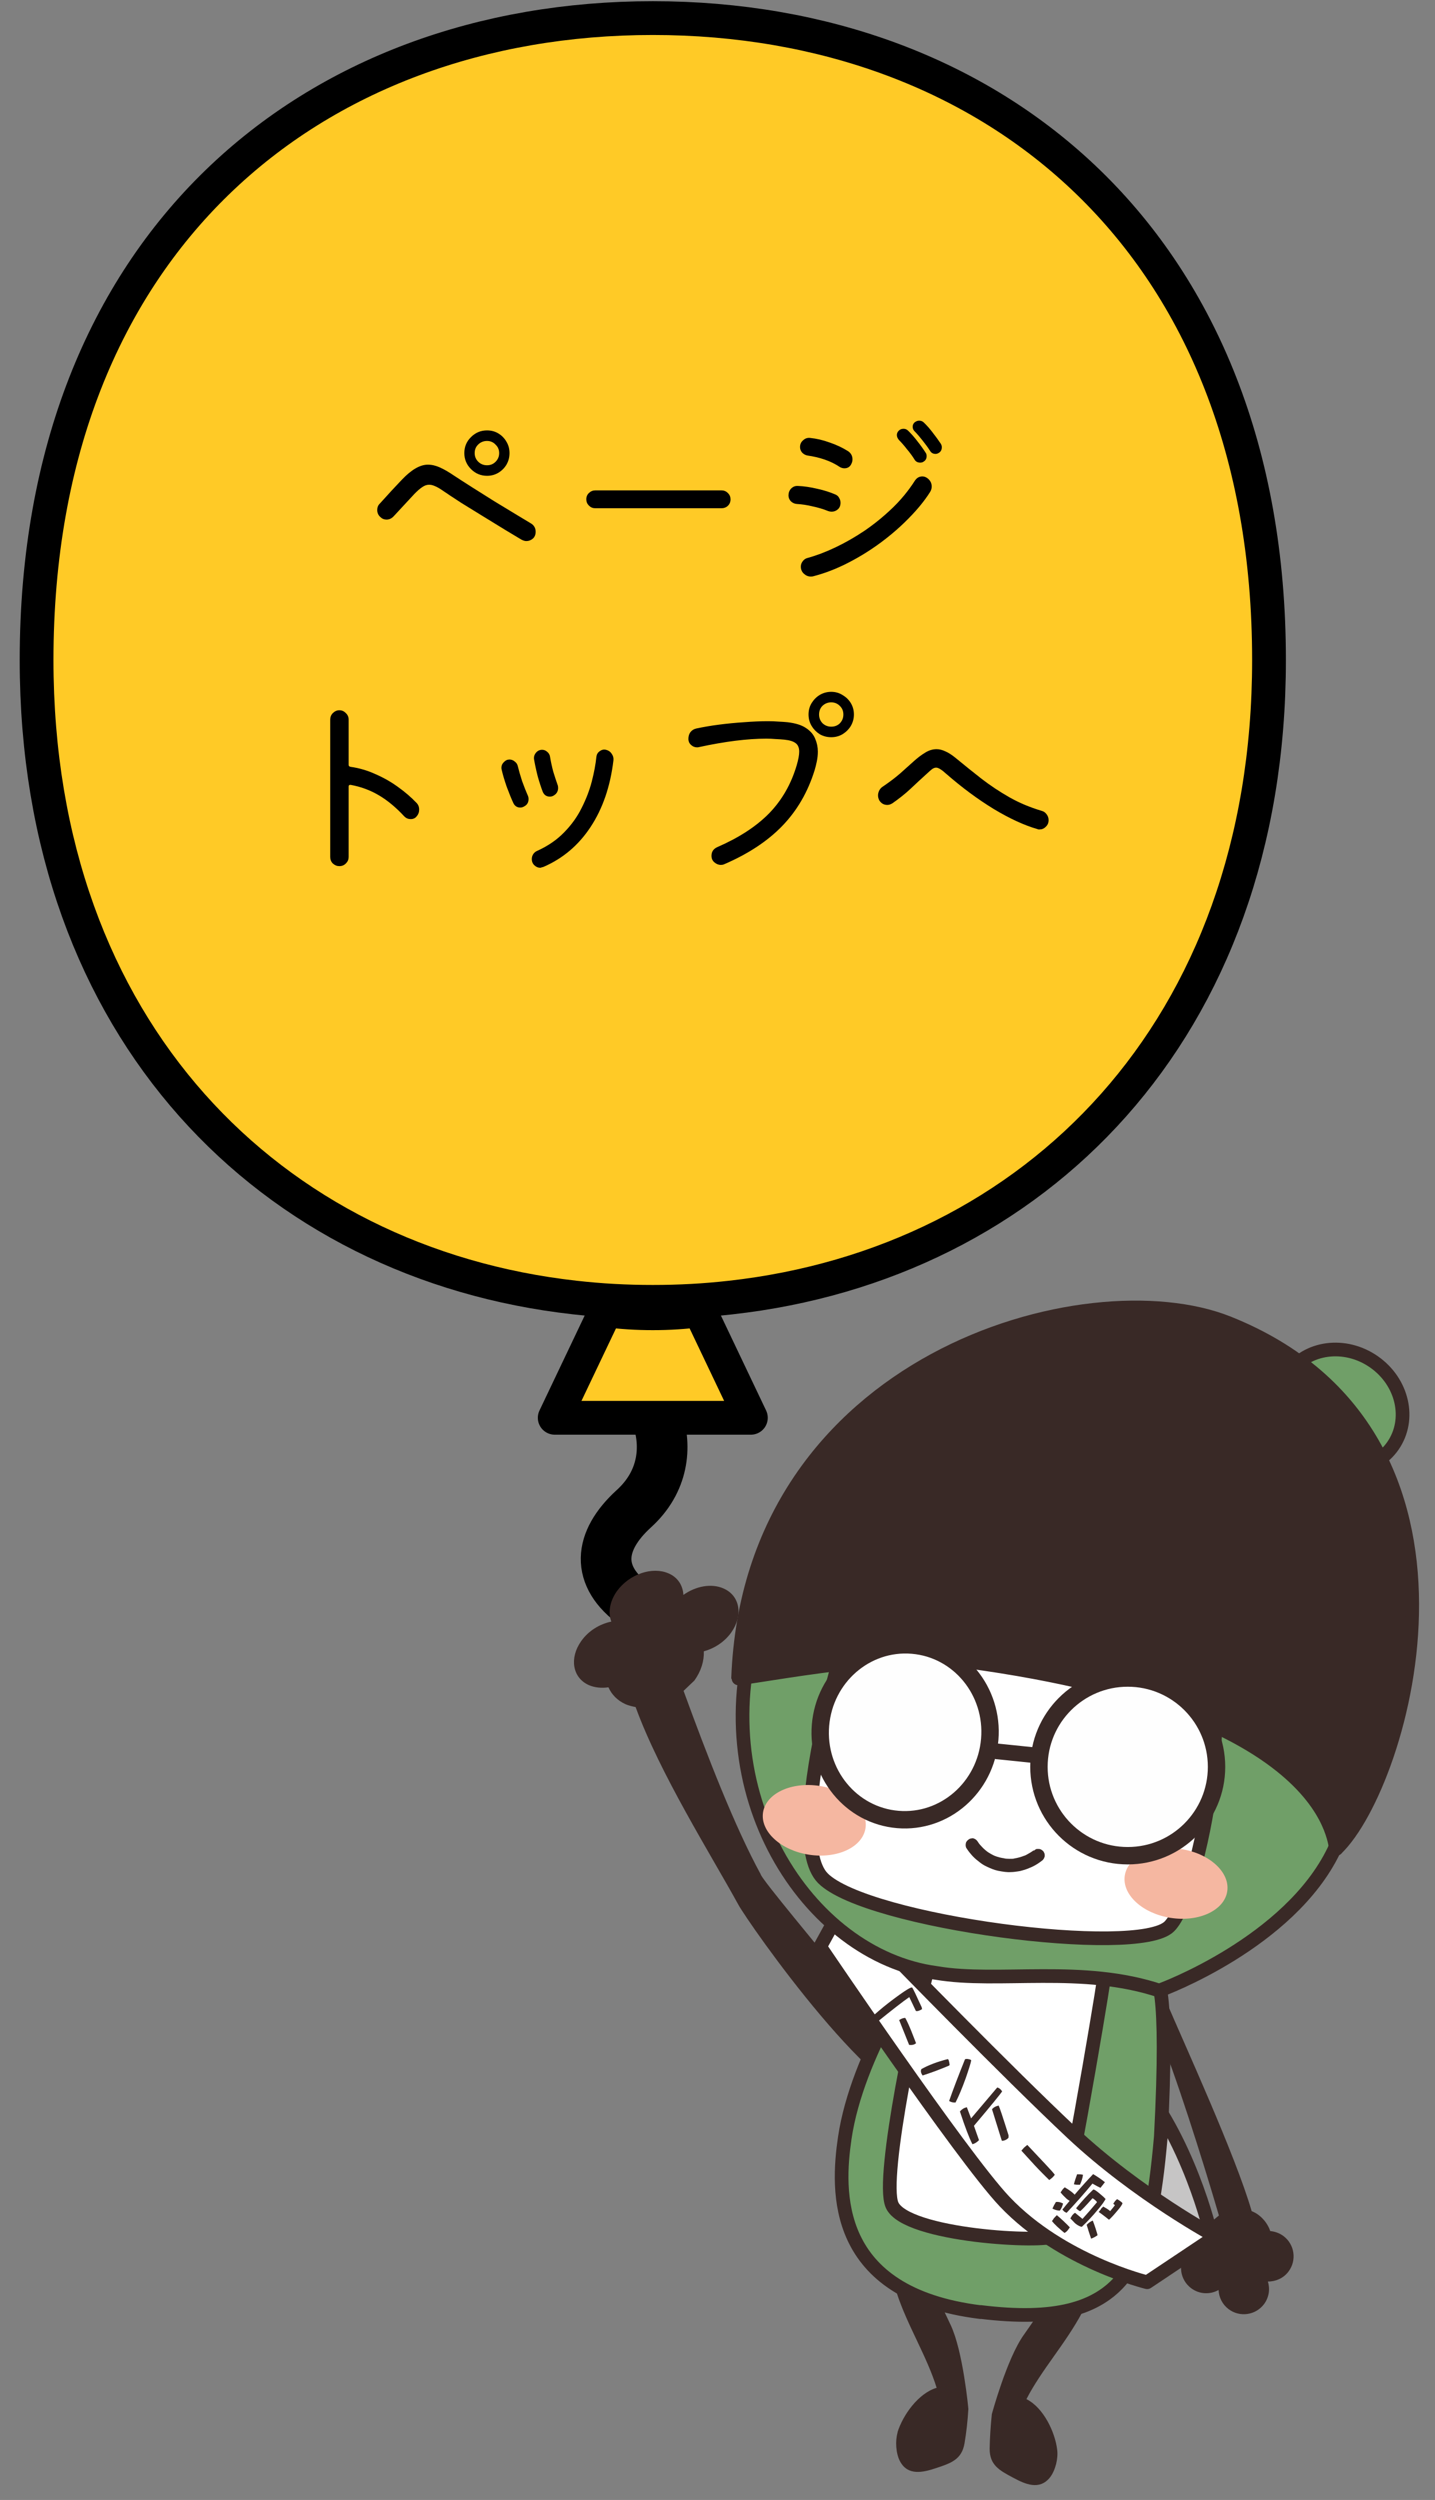 <svg width="85" height="148" viewBox="0 0 85 148" fill="none" xmlns="http://www.w3.org/2000/svg">
<rect x="0" y="0" width="85" height="148" fill="#808080" stroke="none"/>
<path d="M75.168 39.071C75.168 61.012 61.263 74.809 43.283 76.816C41.771 76.987 40.234 77.071 38.669 77.071C37.105 77.071 35.567 76.987 34.056 76.816C16.075 74.812 2.167 61.015 2.167 39.071C2.167 14.354 18.509 1.071 38.669 1.071C58.83 1.071 75.168 14.354 75.168 39.071Z" fill="#FFCA26" stroke="black" stroke-width="2" stroke-linecap="round" stroke-linejoin="round"/>
<path d="M38.929 83.934C39.517 85.681 39.294 87.727 37.551 89.313C35.432 91.24 35.255 93.32 37.601 95" stroke="black" stroke-width="3" stroke-linecap="round" stroke-linejoin="round"/>
<path d="M44.477 83.934H32.858L35.889 77.571C36.799 77.688 37.728 77.746 38.668 77.746C39.607 77.746 40.536 77.688 41.446 77.571L44.477 83.934Z" fill="#FFCA26" stroke="black" stroke-width="2" stroke-linecap="round" stroke-linejoin="round"/>
<path d="M61.44 49.08C60.664 48.856 59.804 48.46 58.86 47.892C57.916 47.316 56.976 46.62 56.04 45.804C55.776 45.564 55.58 45.444 55.452 45.444C55.372 45.444 55.288 45.476 55.2 45.54C55.12 45.604 55.02 45.692 54.9 45.804C54.564 46.108 54.244 46.404 53.94 46.692C53.644 46.972 53.284 47.26 52.86 47.556C52.756 47.62 52.656 47.652 52.56 47.652C52.352 47.652 52.192 47.56 52.08 47.376C52.032 47.28 52.008 47.184 52.008 47.088C52.008 46.992 52.032 46.896 52.08 46.8C52.128 46.704 52.196 46.628 52.284 46.572C52.676 46.308 53.02 46.048 53.316 45.792C53.612 45.528 53.88 45.288 54.12 45.072C54.36 44.856 54.588 44.684 54.804 44.556C55.02 44.42 55.244 44.352 55.476 44.352C55.644 44.352 55.82 44.396 56.004 44.484C56.188 44.564 56.392 44.696 56.616 44.88C57.12 45.296 57.628 45.704 58.14 46.104C58.66 46.504 59.208 46.868 59.784 47.196C60.36 47.524 60.996 47.792 61.692 48C61.82 48.032 61.92 48.1 61.992 48.204C62.072 48.308 62.112 48.424 62.112 48.552C62.112 48.712 62.056 48.844 61.944 48.948C61.84 49.052 61.72 49.104 61.584 49.104C61.56 49.104 61.536 49.104 61.512 49.104C61.488 49.096 61.464 49.088 61.44 49.08Z" fill="black"/>
<path d="M49.236 43.644C48.988 43.644 48.76 43.584 48.552 43.464C48.352 43.336 48.192 43.172 48.072 42.972C47.952 42.764 47.892 42.54 47.892 42.3C47.892 42.052 47.952 41.828 48.072 41.628C48.2 41.42 48.364 41.256 48.564 41.136C48.772 41.016 48.996 40.956 49.236 40.956C49.484 40.956 49.708 41.02 49.908 41.148C50.116 41.268 50.28 41.428 50.4 41.628C50.52 41.828 50.58 42.052 50.58 42.3C50.58 42.54 50.52 42.764 50.4 42.972C50.28 43.172 50.116 43.336 49.908 43.464C49.708 43.584 49.484 43.644 49.236 43.644ZM49.236 43.02C49.444 43.02 49.616 42.952 49.752 42.816C49.888 42.672 49.956 42.5 49.956 42.3C49.956 42.092 49.884 41.92 49.74 41.784C49.604 41.648 49.436 41.58 49.236 41.58C49.036 41.58 48.864 41.648 48.72 41.784C48.584 41.92 48.516 42.092 48.516 42.3C48.516 42.5 48.584 42.672 48.72 42.816C48.864 42.952 49.036 43.02 49.236 43.02ZM42.888 51.168C42.832 51.192 42.768 51.204 42.696 51.204C42.56 51.204 42.432 51.152 42.312 51.048C42.2 50.952 42.144 50.824 42.144 50.664C42.144 50.424 42.26 50.252 42.492 50.148C43.78 49.588 44.804 48.92 45.564 48.144C46.324 47.36 46.868 46.408 47.196 45.288C47.292 44.96 47.34 44.696 47.34 44.496C47.34 44.264 47.268 44.096 47.124 43.992C46.988 43.888 46.768 43.82 46.464 43.788C46.296 43.772 46.12 43.76 45.936 43.752C45.76 43.736 45.58 43.728 45.396 43.728C44.276 43.728 42.94 43.896 41.388 44.232C41.364 44.24 41.332 44.244 41.292 44.244C41.156 44.244 41.036 44.196 40.932 44.1C40.828 44.004 40.776 43.884 40.776 43.74C40.776 43.588 40.816 43.456 40.896 43.344C40.984 43.232 41.1 43.16 41.244 43.128C41.652 43.04 42.1 42.964 42.588 42.9C43.076 42.836 43.572 42.788 44.076 42.756C44.58 42.716 45.056 42.696 45.504 42.696C45.72 42.696 45.924 42.704 46.116 42.72C46.308 42.728 46.484 42.74 46.644 42.756C47.124 42.812 47.492 42.928 47.748 43.104C48.012 43.28 48.192 43.492 48.288 43.74C48.392 43.98 48.444 44.232 48.444 44.496C48.444 44.688 48.424 44.88 48.384 45.072C48.344 45.264 48.3 45.44 48.252 45.6C47.852 46.888 47.216 47.984 46.344 48.888C45.472 49.792 44.32 50.552 42.888 51.168Z" fill="black"/>
<path d="M32.184 51.324C32.152 51.332 32.12 51.34 32.088 51.348C32.064 51.364 32.032 51.372 31.992 51.372C31.872 51.372 31.76 51.324 31.656 51.228C31.552 51.132 31.5 51.008 31.5 50.856C31.5 50.752 31.528 50.656 31.584 50.568C31.648 50.472 31.732 50.404 31.836 50.364C32.468 50.076 32.996 49.712 33.42 49.272C33.852 48.832 34.196 48.352 34.452 47.832C34.716 47.312 34.916 46.792 35.052 46.272C35.188 45.744 35.28 45.252 35.328 44.796C35.344 44.66 35.408 44.552 35.52 44.472C35.64 44.384 35.764 44.356 35.892 44.388C36.036 44.42 36.148 44.496 36.228 44.616C36.316 44.736 36.352 44.868 36.336 45.012C36.152 46.556 35.7 47.872 34.98 48.96C34.268 50.04 33.336 50.828 32.184 51.324ZM32.772 47.112C32.708 47.144 32.64 47.16 32.568 47.16C32.368 47.16 32.228 47.064 32.148 46.872C32.044 46.6 31.944 46.292 31.848 45.948C31.76 45.604 31.688 45.268 31.632 44.94C31.616 44.796 31.656 44.668 31.752 44.556C31.848 44.444 31.968 44.388 32.112 44.388C32.224 44.388 32.324 44.428 32.412 44.508C32.508 44.588 32.564 44.684 32.58 44.796C32.628 45.092 32.692 45.388 32.772 45.684C32.86 45.972 32.944 46.228 33.024 46.452C33.048 46.508 33.06 46.572 33.06 46.644C33.06 46.852 32.964 47.008 32.772 47.112ZM31.056 47.736C30.984 47.784 30.904 47.808 30.816 47.808C30.632 47.808 30.496 47.72 30.408 47.544C30.28 47.264 30.148 46.94 30.012 46.572C29.884 46.204 29.784 45.864 29.712 45.552C29.704 45.528 29.7 45.492 29.7 45.444C29.7 45.324 29.748 45.216 29.844 45.12C29.94 45.016 30.052 44.964 30.18 44.964C30.292 44.964 30.396 45.004 30.492 45.084C30.588 45.156 30.648 45.248 30.672 45.36C30.736 45.624 30.82 45.916 30.924 46.236C31.036 46.548 31.148 46.832 31.26 47.088C31.292 47.152 31.308 47.224 31.308 47.304C31.308 47.504 31.224 47.648 31.056 47.736Z" fill="black"/>
<path d="M24.672 47.532C24.776 47.636 24.828 47.768 24.828 47.928C24.828 48.088 24.776 48.224 24.672 48.336C24.592 48.44 24.476 48.492 24.324 48.492C24.18 48.492 24.056 48.44 23.952 48.336C23.464 47.808 22.964 47.392 22.452 47.088C21.94 46.784 21.38 46.576 20.772 46.464H20.748C20.684 46.464 20.652 46.496 20.652 46.56V50.736C20.652 50.88 20.6 51.004 20.496 51.108C20.392 51.22 20.26 51.276 20.1 51.276C19.956 51.276 19.828 51.224 19.716 51.12C19.612 51.016 19.56 50.888 19.56 50.736V42.6C19.56 42.448 19.612 42.32 19.716 42.216C19.828 42.104 19.956 42.048 20.1 42.048C20.252 42.048 20.38 42.104 20.484 42.216C20.596 42.32 20.652 42.448 20.652 42.6V45.288C20.652 45.344 20.688 45.38 20.76 45.396C21.272 45.468 21.764 45.612 22.236 45.828C22.716 46.036 23.16 46.288 23.568 46.584C23.984 46.88 24.352 47.196 24.672 47.532Z" fill="black"/>
<path d="M55.608 26.812C55.544 26.852 55.48 26.872 55.416 26.872C55.272 26.872 55.164 26.812 55.092 26.692C54.964 26.492 54.816 26.288 54.648 26.08C54.48 25.864 54.324 25.684 54.18 25.54C54.1 25.46 54.06 25.368 54.06 25.264C54.06 25.168 54.096 25.084 54.168 25.012C54.256 24.94 54.348 24.904 54.444 24.904C54.556 24.904 54.648 24.94 54.72 25.012C54.904 25.188 55.08 25.388 55.248 25.612C55.424 25.836 55.584 26.056 55.728 26.272C55.768 26.336 55.788 26.404 55.788 26.476C55.788 26.628 55.728 26.74 55.608 26.812ZM54.708 27.328C54.66 27.368 54.592 27.388 54.504 27.388C54.36 27.388 54.252 27.332 54.18 27.22C54.052 27.012 53.9 26.804 53.724 26.596C53.556 26.38 53.396 26.196 53.244 26.044C53.164 25.948 53.124 25.852 53.124 25.756C53.124 25.66 53.16 25.576 53.232 25.504C53.304 25.424 53.4 25.384 53.52 25.384C53.624 25.384 53.712 25.42 53.784 25.492C53.968 25.668 54.152 25.876 54.336 26.116C54.52 26.348 54.684 26.576 54.828 26.8C54.868 26.848 54.888 26.916 54.888 27.004C54.888 27.148 54.828 27.256 54.708 27.328ZM49.752 27.652C49.48 27.468 49.18 27.32 48.852 27.208C48.524 27.096 48.184 27.016 47.832 26.968C47.704 26.944 47.596 26.884 47.508 26.788C47.428 26.692 47.388 26.584 47.388 26.464C47.388 26.304 47.448 26.172 47.568 26.068C47.688 25.956 47.824 25.908 47.976 25.924C48.368 25.964 48.76 26.056 49.152 26.2C49.552 26.336 49.916 26.508 50.244 26.716C50.412 26.836 50.496 26.996 50.496 27.196C50.496 27.292 50.472 27.384 50.424 27.472C50.344 27.64 50.208 27.724 50.016 27.724C49.928 27.724 49.84 27.7 49.752 27.652ZM48.156 34.12C48.124 34.128 48.08 34.132 48.024 34.132C47.872 34.132 47.736 34.076 47.616 33.964C47.496 33.852 47.436 33.712 47.436 33.544C47.436 33.432 47.472 33.328 47.544 33.232C47.616 33.128 47.716 33.06 47.844 33.028C48.348 32.892 48.888 32.688 49.464 32.416C50.04 32.144 50.616 31.816 51.192 31.432C51.768 31.04 52.316 30.596 52.836 30.1C53.356 29.604 53.808 29.056 54.192 28.456C54.304 28.288 54.452 28.204 54.636 28.204C54.74 28.204 54.84 28.24 54.936 28.312C55.104 28.44 55.188 28.604 55.188 28.804C55.188 28.916 55.156 29.024 55.092 29.128C54.772 29.632 54.36 30.14 53.856 30.652C53.36 31.164 52.8 31.652 52.176 32.116C51.56 32.572 50.908 32.976 50.22 33.328C49.532 33.68 48.844 33.944 48.156 34.12ZM49.056 30.256C48.784 30.144 48.48 30.052 48.144 29.98C47.808 29.9 47.496 29.852 47.208 29.836C47.072 29.828 46.952 29.776 46.848 29.68C46.752 29.576 46.704 29.46 46.704 29.332C46.704 29.172 46.756 29.036 46.86 28.924C46.972 28.812 47.104 28.76 47.256 28.768C47.624 28.784 48.008 28.84 48.408 28.936C48.808 29.024 49.164 29.136 49.476 29.272C49.58 29.312 49.656 29.38 49.704 29.476C49.76 29.564 49.788 29.66 49.788 29.764C49.788 29.932 49.732 30.064 49.62 30.16C49.516 30.248 49.396 30.292 49.26 30.292C49.196 30.292 49.128 30.28 49.056 30.256Z" fill="black"/>
<path d="M42.744 30.088H35.256C35.112 30.088 34.988 30.036 34.884 29.932C34.78 29.828 34.728 29.704 34.728 29.56C34.728 29.408 34.78 29.284 34.884 29.188C34.988 29.084 35.112 29.032 35.256 29.032H42.744C42.888 29.032 43.012 29.084 43.116 29.188C43.22 29.292 43.272 29.416 43.272 29.56C43.272 29.712 43.22 29.84 43.116 29.944C43.012 30.04 42.888 30.088 42.744 30.088Z" fill="black"/>
<path d="M28.848 28.168C28.48 28.168 28.164 28.036 27.9 27.772C27.636 27.508 27.504 27.192 27.504 26.824C27.504 26.448 27.636 26.132 27.9 25.876C28.164 25.612 28.48 25.48 28.848 25.48C29.096 25.48 29.32 25.54 29.52 25.66C29.72 25.78 29.88 25.944 30 26.152C30.12 26.352 30.18 26.576 30.18 26.824C30.18 27.072 30.12 27.3 30 27.508C29.88 27.708 29.72 27.868 29.52 27.988C29.32 28.108 29.096 28.168 28.848 28.168ZM28.848 27.544C29.048 27.544 29.216 27.476 29.352 27.34C29.496 27.196 29.568 27.024 29.568 26.824C29.568 26.624 29.496 26.456 29.352 26.32C29.216 26.176 29.048 26.104 28.848 26.104C28.648 26.104 28.476 26.172 28.332 26.308C28.188 26.444 28.116 26.616 28.116 26.824C28.116 27.024 28.188 27.196 28.332 27.34C28.476 27.476 28.648 27.544 28.848 27.544ZM30.888 31.948C30.648 31.804 30.328 31.612 29.928 31.372C29.536 31.132 29.112 30.872 28.656 30.592C28.2 30.312 27.752 30.036 27.312 29.764C26.88 29.484 26.5 29.232 26.172 29.008C26.02 28.904 25.884 28.828 25.764 28.78C25.644 28.724 25.528 28.696 25.416 28.696C25.28 28.696 25.144 28.744 25.008 28.84C24.872 28.928 24.712 29.068 24.528 29.26L23.304 30.58C23.184 30.7 23.048 30.76 22.896 30.76C22.752 30.76 22.628 30.708 22.524 30.604C22.404 30.492 22.344 30.356 22.344 30.196C22.344 30.044 22.392 29.92 22.488 29.824C22.776 29.504 23.02 29.236 23.22 29.02C23.428 28.796 23.62 28.592 23.796 28.408C24.364 27.808 24.88 27.508 25.344 27.508C25.576 27.508 25.816 27.564 26.064 27.676C26.312 27.788 26.588 27.948 26.892 28.156C27.196 28.356 27.556 28.588 27.972 28.852C28.396 29.116 28.828 29.388 29.268 29.668C29.716 29.94 30.132 30.192 30.516 30.424C30.9 30.656 31.212 30.844 31.452 30.988C31.636 31.1 31.728 31.264 31.728 31.48C31.728 31.656 31.672 31.792 31.56 31.888C31.448 31.984 31.32 32.032 31.176 32.032C31.128 32.032 31.08 32.024 31.032 32.008C30.984 31.992 30.936 31.972 30.888 31.948Z" fill="black"/>
<path d="M45.07 110.98C43.51 108.13 41.88 103.91 40.49 100.1L41.13 99.49C41.54 98.92 41.71 98.32 41.69 97.76C42.31 97.59 42.91 97.21 43.31 96.65C44.03 95.64 43.84 94.47 42.86 94.04C42.14 93.72 41.21 93.9 40.48 94.42C40.45 93.87 40.16 93.39 39.61 93.15C38.64 92.72 37.27 93.19 36.54 94.2C36.11 94.81 36.01 95.47 36.21 96C35.53 96.14 34.86 96.54 34.43 97.15C33.71 98.16 33.91 99.33 34.88 99.76C35.23 99.91 35.63 99.95 36.04 99.89C36.23 100.32 36.57 100.67 37.05 100.89C37.24 100.97 37.44 101.02 37.65 101.06C39.09 105.01 42.1 109.78 43.73 112.75C44.32 113.84 52.24 125.17 55.25 124.48C56.24 124.26 45.7 112.15 45.06 110.98H45.07Z" fill="#392926"/>
<path d="M71.72 132.25C71.72 132.25 70.4 126.52 67.16 122.86C63.92 119.2 53.37 112.54 53.37 112.54L54.07 117.63C54.07 117.63 59.48 122.32 62.76 126.51C66.05 130.69 68.49 133.34 68.49 133.34L71.71 132.26L71.72 132.25Z" fill="#C6C5C5" stroke="#392926" stroke-width="0.81" stroke-linecap="round" stroke-linejoin="round"/>
<path d="M62.62 145.02C62.49 143.96 61.8 142.53 60.8 142.03C61.23 141.19 61.81 140.36 62.42 139.5C63.01 138.67 63.62 137.8 64.1 136.9L62.16 135.88C61.75 136.65 61.21 137.42 60.64 138.23C59.64 139.63 58.75 142.92 58.75 142.92C58.68 143.59 58.63 144.32 58.62 144.97C58.62 145.94 59.2 146.25 60.01 146.68C60.73 147.07 61.57 147.44 62.19 146.67C62.52 146.25 62.69 145.53 62.62 145.02Z" fill="#392926"/>
<path d="M53.16 144C53.48 142.97 54.4 141.68 55.48 141.36C55.2 140.45 54.77 139.53 54.32 138.58C53.88 137.65 53.42 136.69 53.11 135.72L55.21 135.05C55.48 135.88 55.88 136.74 56.31 137.64C57.05 139.2 57.36 142.61 57.36 142.61C57.32 143.29 57.24 144.02 57.13 144.66C56.96 145.61 56.33 145.82 55.46 146.11C54.68 146.37 53.78 146.59 53.31 145.71C53.06 145.24 53.02 144.49 53.17 144H53.16Z" fill="#392926"/>
<path d="M58.08 136.88C49.26 135.79 49.58 129.69 50.04 126.56C50.78 121.56 54.52 116.24 54.52 116.24C54.52 116.24 57.62 116.1 57.62 116.06C58.08 116.14 60.32 116.01 60.87 116.06C65.09 116.5 68.18 117.32 68.22 117.25C68.57 116.66 69.23 117.54 68.76 126.49C68.1 133.96 66.9 137.96 58.08 136.87V136.88Z" fill="#709F68" stroke="#392926" stroke-width="0.81" stroke-linecap="round" stroke-linejoin="round"/>
<path d="M65.37 117.26C65.22 118.38 62.95 131.93 62.48 132.36C62 132.81 53.66 132.38 52.84 130.54C52.13 128.93 54.39 118.46 55.08 116.12C58.54 116.86 62.01 115.55 65.37 117.26Z" fill="white"/>
<path d="M52.84 130.54C53.66 132.39 61.99 132.81 62.48 132.36C62.95 131.92 65.22 118.38 65.37 117.26C62.02 115.54 58.55 116.86 55.08 116.12C54.39 118.46 52.13 128.94 52.84 130.54Z" fill="white" stroke="#392926" stroke-width="0.81" stroke-linecap="round" stroke-linejoin="round"/>
<path d="M68.53 120.14C69.58 122.62 71.27 127.97 72.2 131.16C72.2 131.16 71.76 131.52 71.76 131.53C71.48 131.9 71.36 132.34 71.37 132.77C70.94 132.79 70.53 132.99 70.26 133.36C69.76 134.02 69.89 134.96 70.55 135.46C71.04 135.83 71.68 135.85 72.18 135.57C72.2 136 72.4 136.42 72.77 136.7C73.43 137.2 74.37 137.07 74.87 136.41C75.17 136.01 75.24 135.51 75.1 135.07C75.56 135.07 76.02 134.88 76.32 134.48C76.82 133.82 76.69 132.88 76.03 132.38C75.79 132.2 75.52 132.11 75.24 132.08C75.12 131.72 74.88 131.38 74.55 131.13C74.42 131.03 74.28 130.96 74.14 130.9C73.18 127.59 70.16 121.02 69.06 118.44" fill="#392926"/>
<path d="M67.95 135.11C67.95 135.11 62.88 133.89 59.51 130.34C56.97 127.67 48.58 115.25 48.58 115.25L49.35 113.85L53.01 115.84C53.01 115.84 59.63 122.64 63.51 126.28C67.39 129.92 72.01 132.4 72.01 132.4L67.95 135.11Z" fill="white" stroke="#392926" stroke-width="0.81" stroke-linecap="round" stroke-linejoin="round"/>
<path d="M54.58 118.78L54.62 118.94C54.46 119.04 54.34 119.08 54.25 119.05L53.86 118.23C53.51 118.47 52.85 118.98 51.89 119.76C51.82 119.71 51.77 119.66 51.73 119.62C51.68 119.56 51.64 119.5 51.62 119.44C51.75 119.31 51.9 119.17 52.07 119.03C52.42 118.73 52.82 118.42 53.28 118.09C53.7 117.79 53.95 117.64 54.03 117.66C54.09 117.74 54.27 118.12 54.58 118.8V118.78ZM53.96 120.19L54.07 120.47C54.16 120.7 54.23 120.87 54.26 120.96C54.16 121.05 54.02 121.08 53.85 121.06L53.26 119.59C53.39 119.5 53.52 119.46 53.62 119.46C53.67 119.54 53.79 119.78 53.96 120.19Z" fill="#392926"/>
<path d="M56.26 122.23L56.21 122.29C55.96 122.39 55.7 122.5 55.43 122.6C55.13 122.71 54.87 122.8 54.65 122.87C54.54 122.72 54.52 122.59 54.58 122.49C54.99 122.26 55.51 122.06 56.14 121.9C56.19 121.91 56.22 122.02 56.25 122.23H56.26ZM57.2 123.04C56.99 123.62 56.79 124.1 56.6 124.47C56.45 124.48 56.33 124.45 56.22 124.38C56.42 123.8 56.73 122.98 57.16 121.91C57.22 121.89 57.28 121.88 57.35 121.9C57.43 121.91 57.49 121.93 57.53 121.97C57.5 122.14 57.39 122.49 57.2 123.04Z" fill="#392926"/>
<path d="M59.36 123.81C59.29 123.93 58.74 124.61 57.69 125.85L57.99 126.7C57.86 126.83 57.73 126.91 57.6 126.94C57.41 126.57 57.16 125.92 56.86 125C56.96 124.88 57.09 124.79 57.27 124.75L57.52 125.41L59.07 123.58C59.12 123.59 59.18 123.62 59.23 123.66C59.27 123.69 59.31 123.74 59.36 123.81ZM59.74 126.41V126.54C59.72 126.59 59.66 126.64 59.56 126.69C59.46 126.73 59.39 126.75 59.34 126.73L58.76 124.87C58.81 124.81 58.87 124.76 58.95 124.72C58.98 124.7 59.05 124.68 59.15 124.65C59.21 124.75 59.4 125.33 59.74 126.41Z" fill="#392926"/>
<path d="M60.85 126.98C61.24 127.39 61.61 127.79 61.97 128.17C62.26 128.48 62.43 128.67 62.48 128.75C62.42 128.83 62.37 128.88 62.34 128.91C62.3 128.95 62.23 129 62.15 129.06C61.72 128.64 61.38 128.29 61.13 128.01C61.01 127.88 60.8 127.65 60.5 127.32C60.57 127.24 60.62 127.18 60.66 127.14C60.7 127.1 60.77 127.05 60.85 126.98Z" fill="#392926"/>
<path d="M62.44 131.31C62.49 131.25 62.55 131.19 62.6 131.14C62.84 131.34 63.1 131.58 63.37 131.86C63.35 131.9 63.3 131.96 63.24 132.04C63.17 132.12 63.11 132.17 63.05 132.19C62.71 131.91 62.46 131.68 62.31 131.49C62.35 131.44 62.4 131.37 62.44 131.3V131.31ZM62.55 130.36C62.68 130.34 62.82 130.37 62.97 130.45C62.93 130.61 62.87 130.75 62.78 130.87C62.63 130.87 62.49 130.83 62.34 130.75C62.39 130.63 62.46 130.5 62.55 130.35V130.36ZM64.36 131.72C64.48 131.59 64.6 131.51 64.73 131.46C64.78 131.59 64.83 131.73 64.88 131.88C64.9 131.94 64.92 132.01 64.94 132.07C64.95 132.11 64.96 132.14 64.97 132.17C64.99 132.22 65 132.27 65.01 132.33C64.88 132.42 64.75 132.49 64.63 132.53C64.53 132.25 64.45 131.98 64.37 131.72H64.36ZM65.5 130.16C65.43 130.3 65.28 130.52 65.04 130.8C64.72 131.19 64.4 131.53 64.08 131.83C63.98 131.82 63.84 131.75 63.68 131.62C63.63 131.56 63.53 131.47 63.4 131.33C63.43 131.28 63.47 131.22 63.51 131.15C63.56 131.09 63.61 131.04 63.68 131C63.74 131.05 63.89 131.17 64.12 131.36C64.41 131.04 64.7 130.71 64.98 130.37C64.95 130.32 64.89 130.26 64.8 130.19C64.78 130.17 64.75 130.16 64.71 130.14C64.34 130.56 64.1 130.81 63.99 130.9C63.95 130.9 63.9 130.87 63.84 130.82C63.81 130.79 63.77 130.76 63.74 130.73C64.07 130.33 64.4 129.96 64.76 129.62C64.83 129.62 64.94 129.7 65.1 129.83C65.28 129.98 65.41 130.09 65.48 130.18L65.5 130.16ZM63.66 129.92C64.02 129.5 64.38 129.1 64.75 128.71C65.01 128.86 65.24 129.02 65.45 129.19C65.42 129.22 65.38 129.27 65.33 129.34C65.29 129.38 65.25 129.44 65.19 129.52C65.08 129.48 64.92 129.39 64.71 129.27C64.23 129.85 63.72 130.43 63.18 131C63.14 130.99 63.09 130.96 63.03 130.92C63 130.89 62.97 130.85 62.93 130.81C63.07 130.64 63.21 130.46 63.36 130.29C63.31 130.27 63.26 130.23 63.19 130.18C63.05 130.05 62.93 129.93 62.82 129.79C62.86 129.74 62.9 129.68 62.94 129.62C62.98 129.57 63.03 129.52 63.07 129.49C63.25 129.6 63.4 129.7 63.51 129.79C63.57 129.84 63.62 129.89 63.67 129.94L63.66 129.92ZM65.2 130.78C65.2 130.78 65.28 130.69 65.35 130.63C65.51 130.72 65.65 130.8 65.76 130.9C65.86 130.78 65.95 130.67 66.04 130.55C66.01 130.52 65.97 130.49 65.94 130.46C65.98 130.41 66.01 130.37 66.03 130.33C66.08 130.27 66.12 130.23 66.17 130.19C66.26 130.24 66.34 130.29 66.41 130.35C66.45 130.38 66.48 130.41 66.49 130.44C66.46 130.52 66.38 130.65 66.25 130.8C65.98 131.13 65.79 131.33 65.69 131.41C65.5 131.26 65.3 131.1 65.08 130.95C65.11 130.92 65.15 130.86 65.22 130.78H65.2ZM63.8 128.72C63.93 128.72 64.05 128.72 64.15 128.75C64.12 128.96 64.06 129.15 63.97 129.34C63.84 129.34 63.71 129.34 63.61 129.31C63.66 129.11 63.73 128.91 63.8 128.72Z" fill="#392926"/>
<path d="M82.51 85.59C81.43 87.15 79.17 87.44 77.46 86.25C75.75 85.06 75.25 82.84 76.33 81.28C77.41 79.73 79.67 79.43 81.38 80.62C83.09 81.81 83.59 84.03 82.51 85.59Z" fill="#709F68" stroke="#392926" stroke-width="0.81" stroke-linecap="round" stroke-linejoin="round"/>
<path d="M67.46 88.05C67.46 88.05 49.15 83.42 44.93 95.9C41.54 105.95 47.76 115.77 55.46 116.8C59.14 117.43 64.12 116.3 68.78 117.88V117.8C68.78 117.8 76.37 115.02 79.01 109.55C80.66 106.13 82.65 90.9 67.46 88.05Z" fill="#709F68" stroke="#392926" stroke-width="0.81" stroke-linecap="round" stroke-linejoin="round"/>
<path d="M51.74 93.1C50.8 93.64 46.14 108.6 48.75 111.2C51.36 113.8 67.4 115.89 69.26 114.05C71.12 112.22 73.54 98.72 70.65 97.49C67.76 96.26 52.68 92.56 51.74 93.1Z" fill="white" stroke="#392926" stroke-width="0.81" stroke-linecap="round" stroke-linejoin="round"/>
<path d="M53.34 95.34C53.08 95.41 52.93 95.67 53 95.93C53.07 96.19 53.33 96.34 53.59 96.28C53.6 96.28 55.02 95.92 55.77 96.69C55.96 96.88 56.27 96.89 56.46 96.69C56.65 96.5 56.66 96.2 56.46 96C55.31 94.82 53.42 95.3 53.34 95.33V95.34Z" fill="#392926"/>
<path d="M64.8 98.64C64.54 98.71 64.39 98.97 64.46 99.23C64.53 99.49 64.79 99.64 65.05 99.58C65.06 99.58 66.48 99.22 67.23 99.99C67.42 100.18 67.72 100.19 67.92 99.99C68.11 99.8 68.12 99.5 67.92 99.3C66.77 98.12 64.88 98.6 64.8 98.63V98.64Z" fill="#392926"/>
<path d="M79.17 109.45C78.94 109.67 79.75 101.12 56.13 98.21C52.51 97.76 43.72 99.46 43.72 99.36C44.42 80.48 64.38 74.98 72.75 78.32C89.33 84.94 83.1 105.65 79.17 109.44V109.45Z" fill="#392926" stroke="#392926" stroke-width="0.81" stroke-linecap="round" stroke-linejoin="round"/>
<g style="mix-blend-mode:multiply">
<path d="M72.693 111.973C72.867 110.848 71.649 109.727 69.974 109.468C68.298 109.209 66.799 109.911 66.625 111.035C66.451 112.16 67.669 113.281 69.345 113.54C71.02 113.799 72.519 113.097 72.693 111.973Z" fill="#F5B7A1"/>
</g>
<g style="mix-blend-mode:multiply">
<path d="M51.266 108.232C51.44 107.108 50.222 105.986 48.546 105.728C46.871 105.469 45.371 106.171 45.198 107.295C45.024 108.419 46.242 109.541 47.917 109.799C49.593 110.058 51.092 109.356 51.266 108.232Z" fill="#F5B7A1"/>
</g>
<path d="M58.626 102.971C58.864 100.12 56.812 97.621 54.044 97.391C51.276 97.159 48.839 99.283 48.601 102.134C48.363 104.985 50.414 107.484 53.182 107.715C55.951 107.946 58.388 105.822 58.626 102.971Z" fill="#FEFEFE" stroke="#392926" stroke-width="1.03" stroke-miterlimit="10"/>
<path d="M66.8 109.86C69.705 109.86 72.06 107.505 72.06 104.6C72.06 101.695 69.705 99.34 66.8 99.34C63.895 99.34 61.54 101.695 61.54 104.6C61.54 107.505 63.895 109.86 66.8 109.86Z" fill="#FEFEFE" stroke="#392926" stroke-width="1.03" stroke-miterlimit="10"/>
<path d="M61.22 109.54C61.22 109.54 61.18 109.57 61.16 109.59L61.24 109.53C61.11 109.63 60.96 109.72 60.81 109.8C60.75 109.83 60.69 109.86 60.63 109.88L60.72 109.84C60.5 109.93 60.27 110 60.03 110.03H60.13C59.91 110.05 59.68 110.05 59.45 110.02H59.55C59.32 110 59.1 109.94 58.9 109.86L58.99 109.9C58.78 109.81 58.58 109.7 58.4 109.56L58.48 109.62C58.32 109.5 58.18 109.36 58.05 109.21C58.02 109.18 58 109.15 57.97 109.11L58.03 109.19C57.99 109.14 57.95 109.08 57.91 109.02C57.86 108.94 57.78 108.87 57.68 108.84C57.63 108.82 57.58 108.82 57.53 108.84C57.48 108.84 57.43 108.86 57.39 108.89C57.31 108.94 57.23 109.02 57.21 109.12C57.19 109.22 57.19 109.33 57.25 109.42C57.36 109.59 57.49 109.75 57.62 109.89C57.74 110.02 57.88 110.13 58.02 110.24C58.16 110.35 58.3 110.44 58.46 110.51C58.67 110.61 58.88 110.7 59.11 110.75C59.25 110.78 59.39 110.8 59.54 110.82C59.65 110.83 59.76 110.84 59.87 110.83C60.01 110.83 60.14 110.81 60.28 110.79C60.37 110.78 60.47 110.76 60.56 110.73C60.76 110.68 60.95 110.6 61.13 110.52C61.35 110.42 61.56 110.28 61.75 110.13C61.75 110.13 61.77 110.12 61.77 110.11C61.81 110.07 61.83 110.03 61.85 109.99C61.87 109.94 61.89 109.89 61.88 109.84C61.88 109.79 61.88 109.74 61.85 109.69C61.83 109.64 61.81 109.6 61.77 109.57C61.7 109.5 61.6 109.45 61.5 109.46H61.4C61.33 109.49 61.28 109.53 61.23 109.57L61.22 109.54Z" fill="#392926"/>
<path d="M61.32 103.45C61.03 103.42 60.74 103.39 60.45 103.36C60.16 103.33 59.87 103.3 59.58 103.27C59.42 103.25 59.25 103.24 59.09 103.22C59.03 103.22 58.97 103.23 58.91 103.26C58.85 103.28 58.8 103.31 58.76 103.36C58.71 103.4 58.68 103.45 58.66 103.51C58.63 103.57 58.62 103.63 58.62 103.69L58.64 103.81C58.66 103.89 58.7 103.96 58.76 104.02L58.85 104.09C58.92 104.13 59 104.15 59.08 104.15C59.37 104.18 59.66 104.21 59.95 104.24C60.24 104.27 60.53 104.3 60.82 104.33C60.98 104.35 61.15 104.36 61.31 104.38C61.37 104.38 61.43 104.37 61.49 104.34C61.55 104.32 61.6 104.29 61.64 104.24C61.69 104.2 61.72 104.15 61.74 104.09C61.77 104.03 61.78 103.97 61.78 103.91L61.76 103.79C61.74 103.71 61.7 103.64 61.64 103.58L61.55 103.51C61.48 103.47 61.4 103.45 61.32 103.45Z" fill="#392926"/>
</svg>
